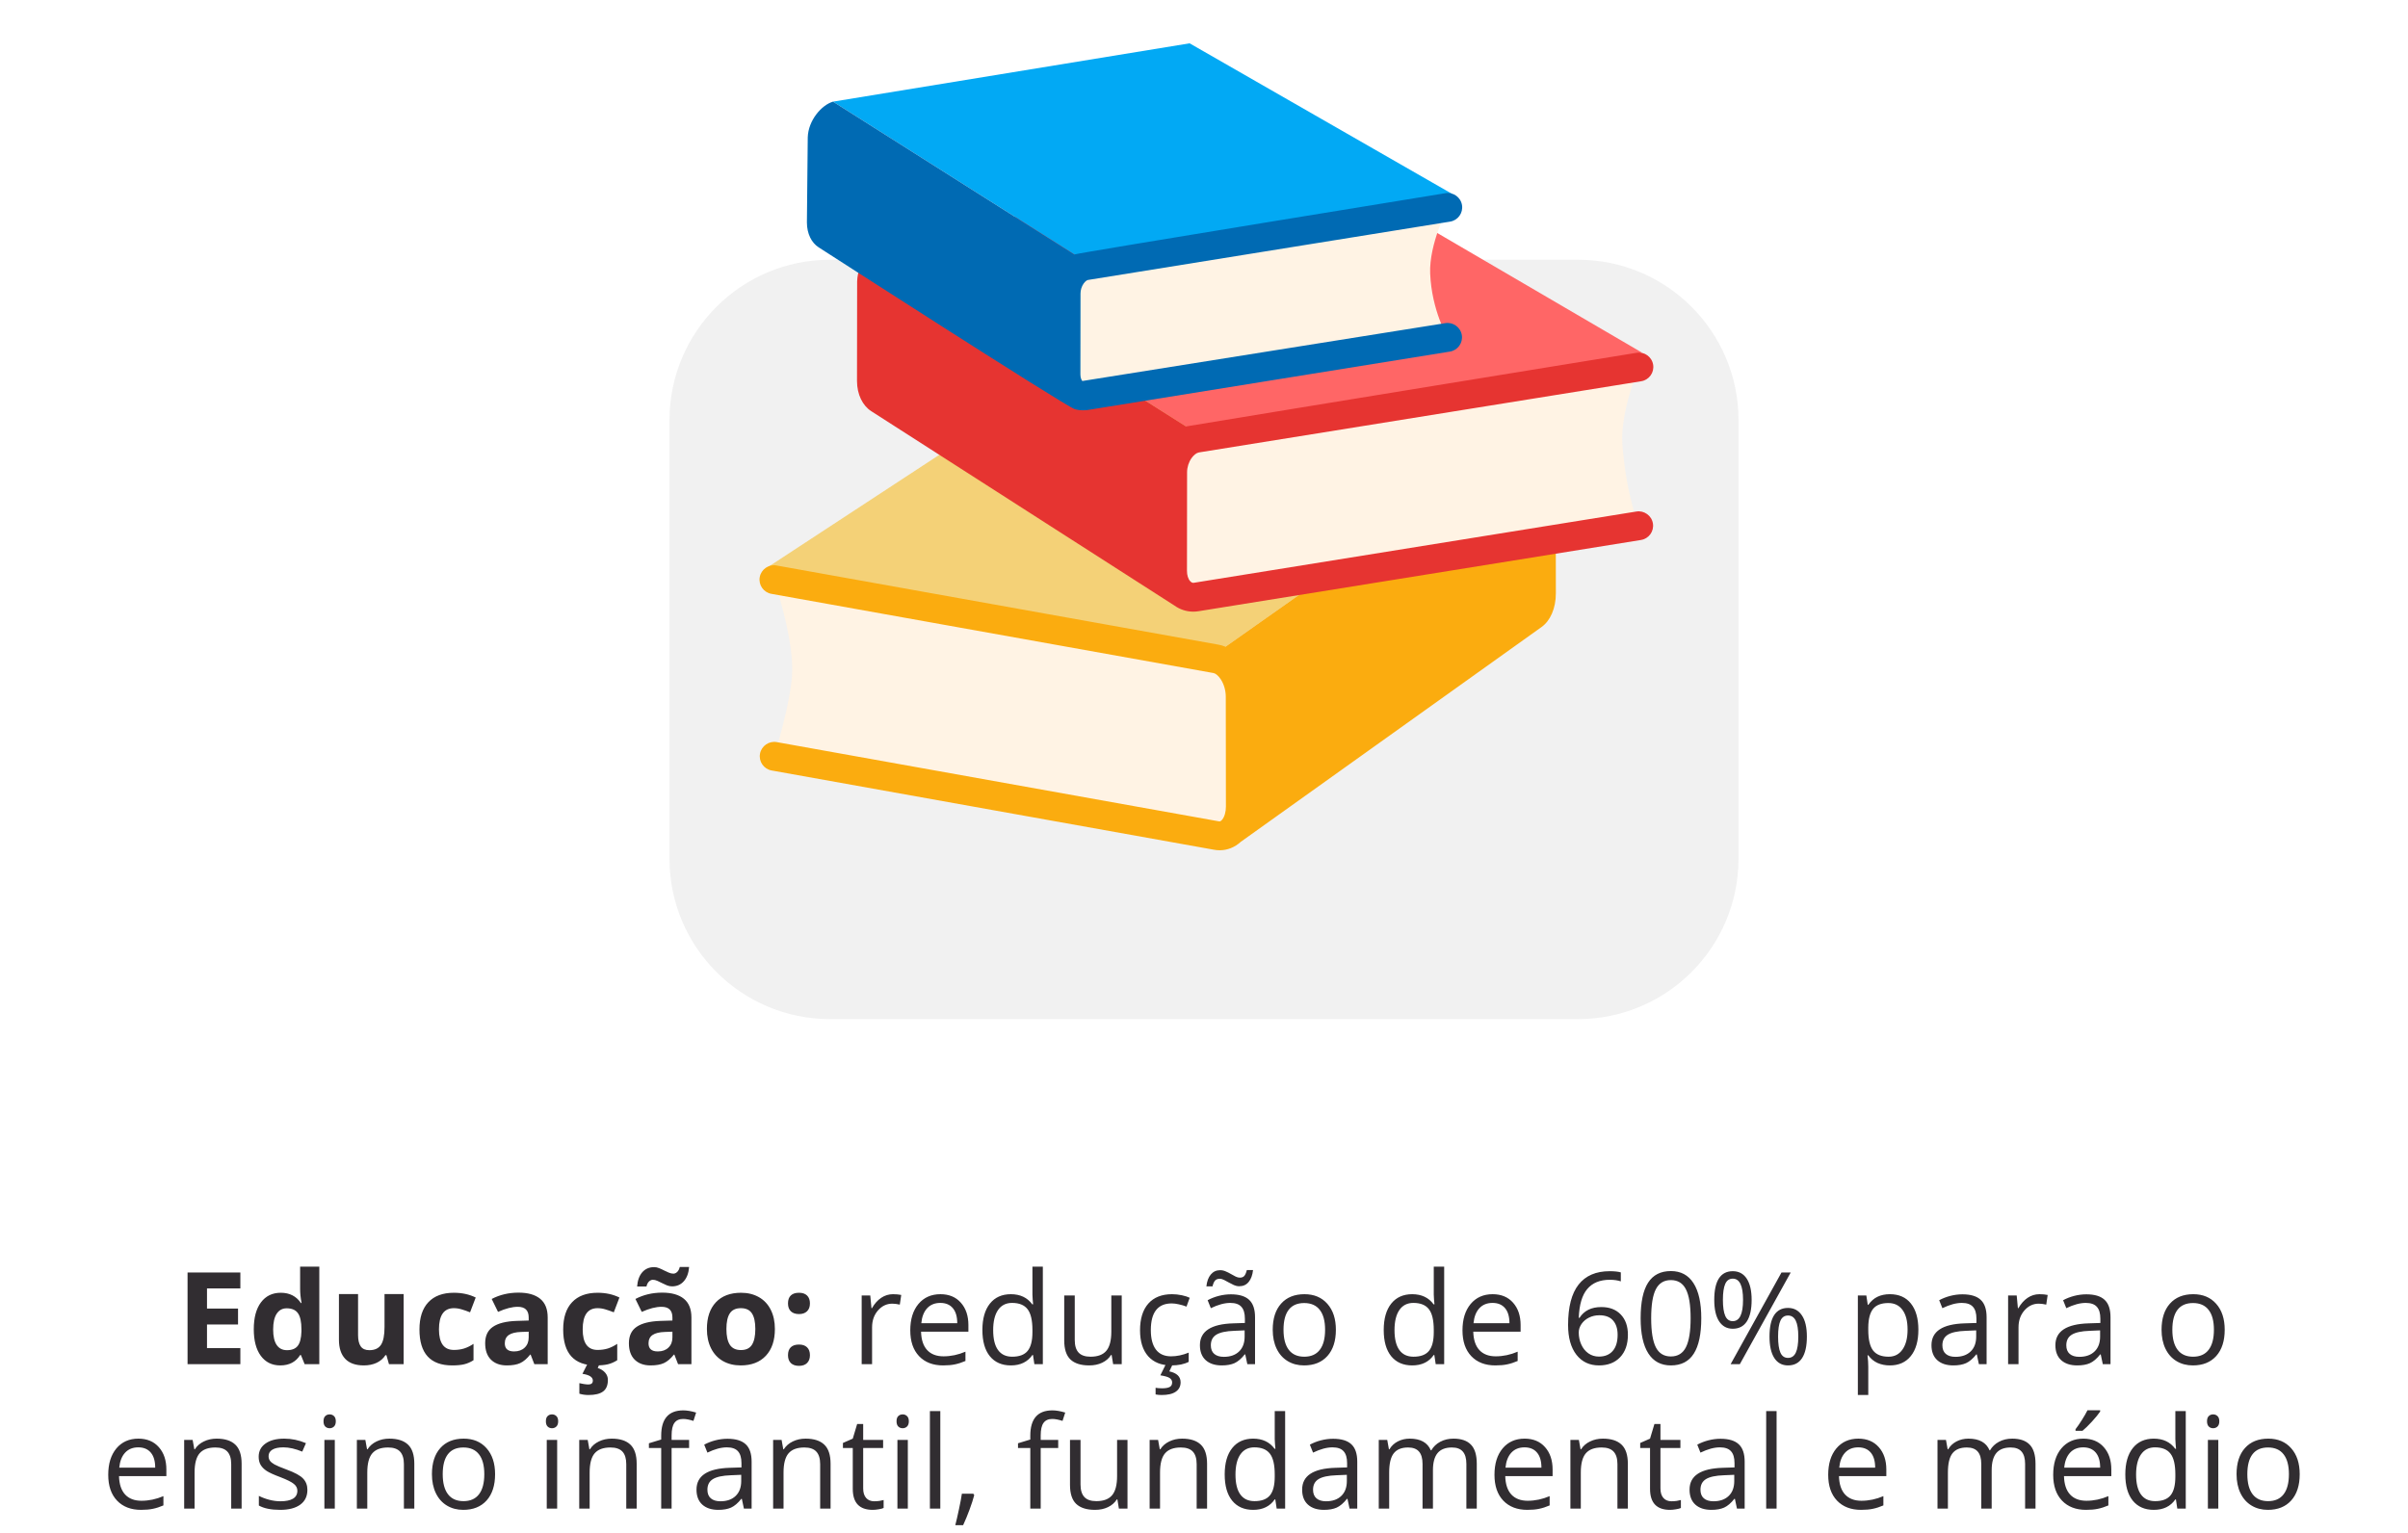 <svg xmlns="http://www.w3.org/2000/svg" width="300" height="191" viewBox="0 0 300 191" fill="none"><path d="M83.408 52.369C83.408 41.324 92.362 32.369 103.408 32.369H196.592C207.638 32.369 216.592 41.324 216.592 52.369V107C216.592 118.046 207.638 127 196.592 127H103.408C92.362 127 83.408 118.046 83.408 107V52.369Z" fill="#F1F1F1"></path><g clip-path="url(#clip0_301_687)"><path d="M150.685 81.999L189.974 54.31L135.713 44.435L95.806 70.58L150.685 81.999Z" fill="#F4D177"></path><path d="M149.92 54.51L110.631 29.631L164.896 20.756L204.553 43.937L149.92 54.51Z" fill="#FF6666"></path><path d="M135.948 33.034L103.78 12.667L148.208 5.398L180.815 24.108L135.948 33.034Z" fill="#02A9F4"></path><path d="M153.628 83.724C153.085 82.865 152.341 82.265 151.52 82.111L96.42 72.236C96.42 72.236 98.781 79.062 98.697 83.605C98.634 87.285 96.452 94.248 96.452 94.248L151.548 104.123C152.369 104.277 153.113 103.944 153.653 103.285C154.193 102.625 154.53 101.643 154.527 100.499L154.509 86.825C154.509 85.682 154.172 84.576 153.628 83.724ZM204.185 45.736L149.089 54.608C148.264 54.749 147.521 55.285 146.977 56.06C146.433 56.832 146.097 57.818 146.097 58.846L146.083 71.138C146.079 72.169 146.413 73.049 146.953 73.635C147.493 74.232 148.237 74.53 149.057 74.393L204.157 65.518C204.157 65.518 202.575 61.596 202.126 55.376C201.831 51.304 204.185 45.736 204.185 45.736ZM135.243 49.315L180.349 42.042C180.349 42.042 178.367 38.71 178.177 34.08C178.026 30.414 180.373 25.846 180.373 25.846L135.264 33.115C134.594 33.227 133.984 33.669 133.538 34.3C133.092 34.928 132.819 35.735 132.819 36.58L132.805 46.641C132.801 47.48 133.075 48.206 133.517 48.69C133.959 49.174 134.569 49.416 135.243 49.315Z" fill="#FFF3E4"></path><path d="M165.592 71.493L152.678 80.594C152.405 80.482 152.124 80.397 151.836 80.343L96.736 70.468C95.778 70.292 94.828 70.943 94.652 71.918C94.477 72.895 95.126 73.828 96.105 74.004L151.187 83.875C151.415 83.919 151.772 84.152 152.113 84.691C152.495 85.287 152.713 86.064 152.713 86.827L152.73 100.505C152.734 101.173 152.558 101.787 152.263 102.146C152.053 102.397 151.934 102.364 151.863 102.355L96.767 92.48C95.813 92.303 94.859 92.956 94.684 93.931C94.508 94.908 95.157 95.841 96.136 96.016L151.215 105.887C151.464 105.935 151.709 105.958 151.951 105.958C152.918 105.958 153.833 105.593 154.582 104.908L192.051 78.14C193.125 77.379 193.84 75.832 193.836 73.927L193.828 67.182L165.592 71.493Z" fill="#FBAC0F"></path><path d="M203.873 63.745L148.763 72.621C148.633 72.648 148.475 72.644 148.272 72.418C148.026 72.148 147.875 71.672 147.879 71.139L147.892 58.846C147.892 58.232 148.093 57.593 148.447 57.092C148.727 56.694 149.071 56.432 149.373 56.381L204.469 47.51C205.452 47.352 206.114 46.431 205.957 45.45C205.799 44.472 204.858 43.793 203.901 43.963C203.901 43.963 159.842 51.129 147.762 53.143L140.402 48.483L133.446 49.588L130.703 42.341L110.631 29.631C108.902 30.14 106.863 32.462 106.786 35.079L106.769 47.466C106.769 49.174 107.481 50.563 108.554 51.247L146.328 75.47C146.314 75.461 146.303 75.451 146.289 75.442C146.987 75.952 147.807 76.222 148.661 76.222C148.885 76.222 149.113 76.204 149.341 76.166L204.441 67.291C205.423 67.133 206.086 66.212 205.928 65.232C205.774 64.252 204.823 63.587 203.873 63.745Z" fill="#E63431"></path><path d="M180.064 40.269L134.843 47.48C134.723 47.35 134.601 47.064 134.601 46.643L134.615 36.581C134.615 36.139 134.755 35.688 135.004 35.335C135.215 35.037 135.436 34.907 135.548 34.888L180.657 27.619C181.639 27.462 182.302 26.539 182.144 25.56C181.986 24.58 181.043 23.911 180.089 24.073C180.089 24.073 134.209 31.534 133.855 31.709L103.78 12.667C102.366 13.081 100.696 14.982 100.633 17.122L100.528 27.718C100.528 29.125 101.11 30.261 101.991 30.822C101.991 30.822 132.576 50.531 133.861 50.968C134.568 51.208 135.331 51.118 135.527 51.088L180.632 43.816C181.615 43.658 182.278 42.735 182.12 41.757C181.962 40.776 181.022 40.108 180.064 40.269Z" fill="#006AB3"></path></g><path d="M29.945 170H23.367V158.578H29.945V160.562H25.789V163.07H29.656V165.055H25.789V168H29.945V170ZM34.914 170.156C33.888 170.156 33.081 169.758 32.492 168.961C31.909 168.164 31.617 167.06 31.617 165.648C31.617 164.216 31.914 163.102 32.508 162.305C33.107 161.503 33.93 161.102 34.977 161.102C36.075 161.102 36.914 161.529 37.492 162.383H37.57C37.45 161.732 37.391 161.151 37.391 160.641V157.844H39.781V170H37.953L37.492 168.867H37.391C36.849 169.727 36.023 170.156 34.914 170.156ZM35.75 168.258C36.359 168.258 36.805 168.081 37.086 167.727C37.372 167.372 37.529 166.771 37.555 165.922V165.664C37.555 164.727 37.409 164.055 37.117 163.648C36.831 163.242 36.362 163.039 35.711 163.039C35.18 163.039 34.766 163.266 34.469 163.719C34.177 164.167 34.031 164.82 34.031 165.68C34.031 166.539 34.18 167.185 34.477 167.617C34.773 168.044 35.198 168.258 35.75 168.258ZM48.461 170L48.141 168.883H48.016C47.76 169.289 47.398 169.604 46.93 169.828C46.461 170.047 45.927 170.156 45.328 170.156C44.302 170.156 43.529 169.883 43.008 169.336C42.487 168.784 42.227 167.992 42.227 166.961V161.266H44.609V166.367C44.609 166.997 44.721 167.471 44.945 167.789C45.169 168.102 45.526 168.258 46.016 168.258C46.682 168.258 47.164 168.036 47.461 167.594C47.758 167.146 47.906 166.406 47.906 165.375V161.266H50.289V170H48.461ZM56.336 170.156C53.617 170.156 52.258 168.664 52.258 165.68C52.258 164.195 52.628 163.062 53.367 162.281C54.107 161.495 55.167 161.102 56.547 161.102C57.557 161.102 58.464 161.299 59.266 161.695L58.562 163.539C58.188 163.388 57.839 163.266 57.516 163.172C57.193 163.073 56.87 163.023 56.547 163.023C55.307 163.023 54.688 163.904 54.688 165.664C54.688 167.372 55.307 168.227 56.547 168.227C57.005 168.227 57.43 168.167 57.82 168.047C58.211 167.922 58.602 167.729 58.992 167.469V169.508C58.607 169.753 58.216 169.922 57.82 170.016C57.43 170.109 56.935 170.156 56.336 170.156ZM66.57 170L66.109 168.812H66.047C65.646 169.318 65.232 169.669 64.805 169.867C64.383 170.06 63.831 170.156 63.148 170.156C62.31 170.156 61.648 169.917 61.164 169.438C60.685 168.958 60.445 168.276 60.445 167.391C60.445 166.464 60.768 165.781 61.414 165.344C62.065 164.901 63.044 164.656 64.352 164.609L65.867 164.562V164.18C65.867 163.294 65.414 162.852 64.508 162.852C63.81 162.852 62.99 163.062 62.047 163.484L61.258 161.875C62.263 161.349 63.378 161.086 64.602 161.086C65.773 161.086 66.672 161.341 67.297 161.852C67.922 162.362 68.234 163.138 68.234 164.18V170H66.57ZM65.867 165.953L64.945 165.984C64.253 166.005 63.737 166.13 63.398 166.359C63.06 166.589 62.891 166.938 62.891 167.406C62.891 168.078 63.276 168.414 64.047 168.414C64.599 168.414 65.039 168.255 65.367 167.938C65.701 167.62 65.867 167.198 65.867 166.672V165.953ZM74.242 170.156C71.523 170.156 70.164 168.664 70.164 165.68C70.164 164.195 70.534 163.062 71.273 162.281C72.013 161.495 73.073 161.102 74.453 161.102C75.463 161.102 76.37 161.299 77.172 161.695L76.469 163.539C76.094 163.388 75.745 163.266 75.422 163.172C75.099 163.073 74.776 163.023 74.453 163.023C73.213 163.023 72.594 163.904 72.594 165.664C72.594 167.372 73.213 168.227 74.453 168.227C74.912 168.227 75.336 168.167 75.727 168.047C76.117 167.922 76.508 167.729 76.898 167.469V169.508C76.513 169.753 76.122 169.922 75.727 170.016C75.336 170.109 74.841 170.156 74.242 170.156ZM75.734 171.953C75.734 172.62 75.537 173.102 75.141 173.398C74.75 173.695 74.143 173.844 73.32 173.844C72.914 173.844 72.534 173.789 72.18 173.68V172.367C72.32 172.404 72.508 172.44 72.742 172.477C72.982 172.513 73.167 172.531 73.297 172.531C73.672 172.531 73.859 172.37 73.859 172.047C73.859 171.615 73.427 171.333 72.562 171.203L73.172 170H74.68L74.469 170.477C74.854 170.602 75.162 170.794 75.391 171.055C75.62 171.32 75.734 171.62 75.734 171.953ZM84.477 170L84.016 168.812H83.953C83.552 169.318 83.138 169.669 82.711 169.867C82.289 170.06 81.737 170.156 81.055 170.156C80.216 170.156 79.555 169.917 79.07 169.438C78.591 168.958 78.352 168.276 78.352 167.391C78.352 166.464 78.674 165.781 79.32 165.344C79.971 164.901 80.951 164.656 82.258 164.609L83.773 164.562V164.18C83.773 163.294 83.32 162.852 82.414 162.852C81.716 162.852 80.896 163.062 79.953 163.484L79.164 161.875C80.169 161.349 81.284 161.086 82.508 161.086C83.68 161.086 84.578 161.341 85.203 161.852C85.828 162.362 86.141 163.138 86.141 164.18V170H84.477ZM83.773 165.953L82.852 165.984C82.159 166.005 81.643 166.13 81.305 166.359C80.966 166.589 80.797 166.938 80.797 167.406C80.797 168.078 81.182 168.414 81.953 168.414C82.505 168.414 82.945 168.255 83.273 167.938C83.607 167.62 83.773 167.198 83.773 166.672V165.953ZM81.328 159.484C81.167 159.484 81.01 159.555 80.859 159.695C80.713 159.831 80.607 160.039 80.539 160.32H79.375C79.432 159.565 79.646 158.974 80.016 158.547C80.391 158.12 80.885 157.906 81.5 157.906C81.713 157.906 81.922 157.951 82.125 158.039C82.333 158.122 82.537 158.216 82.734 158.32C82.938 158.419 83.135 158.51 83.328 158.594C83.521 158.677 83.711 158.719 83.898 158.719C84.06 158.719 84.213 158.651 84.359 158.516C84.51 158.38 84.62 158.172 84.688 157.891H85.852C85.794 158.646 85.576 159.237 85.195 159.664C84.82 160.091 84.331 160.305 83.727 160.305C83.513 160.305 83.302 160.263 83.094 160.18C82.891 160.091 82.688 159.997 82.484 159.898C82.287 159.794 82.091 159.701 81.898 159.617C81.706 159.529 81.516 159.484 81.328 159.484ZM90.5 165.617C90.5 166.482 90.641 167.135 90.922 167.578C91.208 168.021 91.672 168.242 92.312 168.242C92.948 168.242 93.404 168.023 93.68 167.586C93.961 167.143 94.102 166.487 94.102 165.617C94.102 164.753 93.961 164.104 93.68 163.672C93.398 163.24 92.938 163.023 92.297 163.023C91.662 163.023 91.203 163.24 90.922 163.672C90.641 164.099 90.5 164.747 90.5 165.617ZM96.539 165.617C96.539 167.039 96.164 168.151 95.414 168.953C94.664 169.755 93.62 170.156 92.281 170.156C91.443 170.156 90.703 169.974 90.062 169.609C89.422 169.24 88.93 168.711 88.586 168.023C88.242 167.336 88.07 166.534 88.07 165.617C88.07 164.19 88.443 163.081 89.188 162.289C89.932 161.497 90.979 161.102 92.328 161.102C93.167 161.102 93.906 161.284 94.547 161.648C95.188 162.013 95.68 162.536 96.023 163.219C96.367 163.901 96.539 164.701 96.539 165.617ZM98.172 168.883C98.172 168.445 98.289 168.115 98.523 167.891C98.758 167.667 99.099 167.555 99.547 167.555C99.979 167.555 100.312 167.669 100.547 167.898C100.786 168.128 100.906 168.456 100.906 168.883C100.906 169.294 100.786 169.62 100.547 169.859C100.307 170.094 99.974 170.211 99.547 170.211C99.109 170.211 98.771 170.096 98.531 169.867C98.292 169.633 98.172 169.305 98.172 168.883ZM98.172 162.43C98.172 161.992 98.289 161.661 98.523 161.438C98.758 161.214 99.099 161.102 99.547 161.102C99.979 161.102 100.312 161.216 100.547 161.445C100.786 161.674 100.906 162.003 100.906 162.43C100.906 162.852 100.784 163.18 100.539 163.414C100.299 163.643 99.969 163.758 99.547 163.758C99.109 163.758 98.771 163.643 98.531 163.414C98.292 163.185 98.172 162.857 98.172 162.43ZM111.258 161.281C111.638 161.281 111.979 161.312 112.281 161.375L112.102 162.578C111.747 162.5 111.435 162.461 111.164 162.461C110.471 162.461 109.878 162.742 109.383 163.305C108.893 163.867 108.648 164.568 108.648 165.406V170H107.352V161.438H108.422L108.57 163.023H108.633C108.951 162.466 109.333 162.036 109.781 161.734C110.229 161.432 110.721 161.281 111.258 161.281ZM117.5 170.156C116.234 170.156 115.234 169.771 114.5 169C113.771 168.229 113.406 167.159 113.406 165.789C113.406 164.409 113.745 163.312 114.422 162.5C115.104 161.688 116.018 161.281 117.164 161.281C118.237 161.281 119.086 161.635 119.711 162.344C120.336 163.047 120.648 163.977 120.648 165.133V165.953H114.75C114.776 166.958 115.029 167.721 115.508 168.242C115.992 168.763 116.672 169.023 117.547 169.023C118.469 169.023 119.38 168.831 120.281 168.445V169.602C119.823 169.799 119.388 169.94 118.977 170.023C118.57 170.112 118.078 170.156 117.5 170.156ZM117.148 162.367C116.461 162.367 115.911 162.591 115.5 163.039C115.094 163.487 114.854 164.107 114.781 164.898H119.258C119.258 164.081 119.076 163.456 118.711 163.023C118.346 162.586 117.826 162.367 117.148 162.367ZM128.695 168.852H128.625C128.026 169.721 127.13 170.156 125.938 170.156C124.818 170.156 123.945 169.773 123.32 169.008C122.701 168.242 122.391 167.154 122.391 165.742C122.391 164.331 122.703 163.234 123.328 162.453C123.953 161.672 124.823 161.281 125.938 161.281C127.099 161.281 127.99 161.703 128.609 162.547H128.711L128.656 161.93L128.625 161.328V157.844H129.922V170H128.867L128.695 168.852ZM126.102 169.07C126.987 169.07 127.628 168.831 128.023 168.352C128.424 167.867 128.625 167.089 128.625 166.016V165.742C128.625 164.529 128.422 163.664 128.016 163.148C127.615 162.628 126.971 162.367 126.086 162.367C125.326 162.367 124.742 162.664 124.336 163.258C123.935 163.846 123.734 164.68 123.734 165.758C123.734 166.852 123.935 167.677 124.336 168.234C124.737 168.792 125.326 169.07 126.102 169.07ZM133.898 161.438V166.992C133.898 167.69 134.057 168.211 134.375 168.555C134.693 168.898 135.19 169.07 135.867 169.07C136.763 169.07 137.417 168.826 137.828 168.336C138.245 167.846 138.453 167.047 138.453 165.938V161.438H139.75V170H138.68L138.492 168.852H138.422C138.156 169.273 137.786 169.596 137.312 169.82C136.844 170.044 136.307 170.156 135.703 170.156C134.661 170.156 133.88 169.909 133.359 169.414C132.844 168.919 132.586 168.128 132.586 167.039V161.438H133.898ZM145.93 170.156C144.69 170.156 143.729 169.776 143.047 169.016C142.37 168.25 142.031 167.169 142.031 165.773C142.031 164.341 142.375 163.234 143.062 162.453C143.755 161.672 144.74 161.281 146.016 161.281C146.427 161.281 146.839 161.326 147.25 161.414C147.661 161.503 147.984 161.607 148.219 161.727L147.82 162.828C147.534 162.714 147.221 162.62 146.883 162.547C146.544 162.469 146.245 162.43 145.984 162.43C144.245 162.43 143.375 163.539 143.375 165.758C143.375 166.81 143.586 167.617 144.008 168.18C144.435 168.742 145.065 169.023 145.898 169.023C146.612 169.023 147.344 168.87 148.094 168.562V169.711C147.521 170.008 146.799 170.156 145.93 170.156ZM147.086 172.258C147.086 172.763 146.885 173.154 146.484 173.43C146.089 173.706 145.5 173.844 144.719 173.844C144.453 173.844 144.203 173.82 143.969 173.773V172.945C144.203 172.987 144.474 173.008 144.781 173.008C145.193 173.008 145.503 172.956 145.711 172.852C145.924 172.747 146.031 172.555 146.031 172.273C146.031 172.049 145.927 171.867 145.719 171.727C145.516 171.591 145.13 171.479 144.562 171.391L145.25 170H146.109L145.68 170.898C146.617 171.102 147.086 171.555 147.086 172.258ZM155.398 170L155.141 168.781H155.078C154.651 169.318 154.224 169.682 153.797 169.875C153.375 170.062 152.846 170.156 152.211 170.156C151.362 170.156 150.695 169.938 150.211 169.5C149.732 169.062 149.492 168.44 149.492 167.633C149.492 165.904 150.875 164.997 153.641 164.914L155.094 164.867V164.336C155.094 163.664 154.948 163.169 154.656 162.852C154.37 162.529 153.909 162.367 153.273 162.367C152.56 162.367 151.753 162.586 150.852 163.023L150.453 162.031C150.875 161.802 151.336 161.622 151.836 161.492C152.341 161.362 152.846 161.297 153.352 161.297C154.372 161.297 155.128 161.523 155.617 161.977C156.112 162.43 156.359 163.156 156.359 164.156V170H155.398ZM152.469 169.086C153.276 169.086 153.909 168.865 154.367 168.422C154.831 167.979 155.062 167.359 155.062 166.562V165.789L153.766 165.844C152.734 165.88 151.99 166.042 151.531 166.328C151.078 166.609 150.852 167.049 150.852 167.648C150.852 168.117 150.992 168.474 151.273 168.719C151.56 168.964 151.958 169.086 152.469 169.086ZM154.391 160.289C154.167 160.289 153.948 160.242 153.734 160.148C153.521 160.049 153.31 159.943 153.102 159.828C152.898 159.708 152.701 159.602 152.508 159.508C152.32 159.409 152.138 159.359 151.961 159.359C151.701 159.359 151.503 159.438 151.367 159.594C151.237 159.75 151.135 159.987 151.062 160.305H150.297C150.365 159.674 150.547 159.182 150.844 158.828C151.146 158.469 151.534 158.289 152.008 158.289C152.247 158.289 152.479 158.339 152.703 158.438C152.927 158.531 153.141 158.638 153.344 158.758C153.547 158.872 153.742 158.979 153.93 159.078C154.117 159.172 154.294 159.219 154.461 159.219C154.716 159.219 154.906 159.143 155.031 158.992C155.156 158.836 155.258 158.596 155.336 158.273H156.109C156.042 158.904 155.859 159.398 155.562 159.758C155.271 160.112 154.88 160.289 154.391 160.289ZM166.43 165.711C166.43 167.107 166.078 168.198 165.375 168.984C164.672 169.766 163.701 170.156 162.461 170.156C161.695 170.156 161.016 169.977 160.422 169.617C159.828 169.258 159.37 168.742 159.047 168.07C158.724 167.398 158.562 166.612 158.562 165.711C158.562 164.315 158.911 163.229 159.609 162.453C160.307 161.672 161.276 161.281 162.516 161.281C163.714 161.281 164.664 161.68 165.367 162.477C166.076 163.273 166.43 164.352 166.43 165.711ZM159.906 165.711C159.906 166.805 160.125 167.638 160.562 168.211C161 168.784 161.643 169.07 162.492 169.07C163.341 169.07 163.984 168.786 164.422 168.219C164.865 167.646 165.086 166.81 165.086 165.711C165.086 164.622 164.865 163.797 164.422 163.234C163.984 162.667 163.336 162.383 162.477 162.383C161.628 162.383 160.987 162.661 160.555 163.219C160.122 163.776 159.906 164.607 159.906 165.711ZM178.695 168.852H178.625C178.026 169.721 177.13 170.156 175.938 170.156C174.818 170.156 173.945 169.773 173.32 169.008C172.701 168.242 172.391 167.154 172.391 165.742C172.391 164.331 172.703 163.234 173.328 162.453C173.953 161.672 174.823 161.281 175.938 161.281C177.099 161.281 177.99 161.703 178.609 162.547H178.711L178.656 161.93L178.625 161.328V157.844H179.922V170H178.867L178.695 168.852ZM176.102 169.07C176.987 169.07 177.628 168.831 178.023 168.352C178.424 167.867 178.625 167.089 178.625 166.016V165.742C178.625 164.529 178.422 163.664 178.016 163.148C177.615 162.628 176.971 162.367 176.086 162.367C175.326 162.367 174.742 162.664 174.336 163.258C173.935 163.846 173.734 164.68 173.734 165.758C173.734 166.852 173.935 167.677 174.336 168.234C174.737 168.792 175.326 169.07 176.102 169.07ZM186.297 170.156C185.031 170.156 184.031 169.771 183.297 169C182.568 168.229 182.203 167.159 182.203 165.789C182.203 164.409 182.542 163.312 183.219 162.5C183.901 161.688 184.815 161.281 185.961 161.281C187.034 161.281 187.883 161.635 188.508 162.344C189.133 163.047 189.445 163.977 189.445 165.133V165.953H183.547C183.573 166.958 183.826 167.721 184.305 168.242C184.789 168.763 185.469 169.023 186.344 169.023C187.266 169.023 188.177 168.831 189.078 168.445V169.602C188.62 169.799 188.185 169.94 187.773 170.023C187.367 170.112 186.875 170.156 186.297 170.156ZM185.945 162.367C185.258 162.367 184.708 162.591 184.297 163.039C183.891 163.487 183.651 164.107 183.578 164.898H188.055C188.055 164.081 187.872 163.456 187.508 163.023C187.143 162.586 186.622 162.367 185.945 162.367ZM195.359 165.117C195.359 162.872 195.794 161.195 196.664 160.086C197.539 158.971 198.831 158.414 200.539 158.414C201.128 158.414 201.591 158.464 201.93 158.562V159.68C201.529 159.549 201.07 159.484 200.555 159.484C199.331 159.484 198.396 159.867 197.75 160.633C197.104 161.393 196.75 162.591 196.688 164.227H196.781C197.354 163.331 198.26 162.883 199.5 162.883C200.526 162.883 201.333 163.193 201.922 163.812C202.516 164.432 202.812 165.273 202.812 166.336C202.812 167.523 202.487 168.458 201.836 169.141C201.19 169.818 200.315 170.156 199.211 170.156C198.029 170.156 197.091 169.714 196.398 168.828C195.706 167.938 195.359 166.701 195.359 165.117ZM199.195 169.055C199.935 169.055 200.508 168.823 200.914 168.359C201.326 167.891 201.531 167.216 201.531 166.336C201.531 165.581 201.341 164.987 200.961 164.555C200.581 164.122 200.013 163.906 199.258 163.906C198.789 163.906 198.359 164.003 197.969 164.195C197.578 164.388 197.266 164.654 197.031 164.992C196.802 165.331 196.688 165.682 196.688 166.047C196.688 166.583 196.792 167.083 197 167.547C197.208 168.01 197.503 168.378 197.883 168.648C198.268 168.919 198.706 169.055 199.195 169.055ZM211.953 164.273C211.953 166.247 211.641 167.721 211.016 168.695C210.396 169.669 209.445 170.156 208.164 170.156C206.935 170.156 206 169.659 205.359 168.664C204.719 167.664 204.398 166.201 204.398 164.273C204.398 162.284 204.708 160.807 205.328 159.844C205.948 158.88 206.893 158.398 208.164 158.398C209.404 158.398 210.344 158.901 210.984 159.906C211.63 160.911 211.953 162.367 211.953 164.273ZM205.711 164.273C205.711 165.935 205.906 167.146 206.297 167.906C206.688 168.661 207.31 169.039 208.164 169.039C209.029 169.039 209.654 168.656 210.039 167.891C210.43 167.12 210.625 165.914 210.625 164.273C210.625 162.633 210.43 161.432 210.039 160.672C209.654 159.906 209.029 159.523 208.164 159.523C207.31 159.523 206.688 159.901 206.297 160.656C205.906 161.406 205.711 162.612 205.711 164.273ZM214.648 161.984C214.648 162.87 214.745 163.534 214.938 163.977C215.13 164.419 215.443 164.641 215.875 164.641C216.729 164.641 217.156 163.755 217.156 161.984C217.156 160.224 216.729 159.344 215.875 159.344C215.443 159.344 215.13 159.562 214.938 160C214.745 160.438 214.648 161.099 214.648 161.984ZM218.227 161.984C218.227 163.172 218.026 164.07 217.625 164.68C217.229 165.284 216.646 165.586 215.875 165.586C215.146 165.586 214.578 165.276 214.172 164.656C213.771 164.036 213.57 163.146 213.57 161.984C213.57 160.802 213.763 159.911 214.148 159.312C214.539 158.714 215.115 158.414 215.875 158.414C216.63 158.414 217.211 158.724 217.617 159.344C218.023 159.964 218.227 160.844 218.227 161.984ZM221.523 166.562C221.523 167.453 221.62 168.12 221.812 168.562C222.005 169 222.32 169.219 222.758 169.219C223.195 169.219 223.518 169.003 223.727 168.57C223.935 168.133 224.039 167.464 224.039 166.562C224.039 165.672 223.935 165.013 223.727 164.586C223.518 164.154 223.195 163.938 222.758 163.938C222.32 163.938 222.005 164.154 221.812 164.586C221.62 165.013 221.523 165.672 221.523 166.562ZM225.109 166.562C225.109 167.745 224.909 168.641 224.508 169.25C224.112 169.854 223.529 170.156 222.758 170.156C222.018 170.156 221.448 169.846 221.047 169.227C220.651 168.607 220.453 167.719 220.453 166.562C220.453 165.38 220.646 164.49 221.031 163.891C221.422 163.292 221.997 162.992 222.758 162.992C223.497 162.992 224.073 163.299 224.484 163.914C224.901 164.523 225.109 165.406 225.109 166.562ZM223.094 158.578L216.758 170H215.609L221.945 158.578H223.094ZM235.445 170.156C234.888 170.156 234.378 170.055 233.914 169.852C233.456 169.643 233.07 169.326 232.758 168.898H232.664C232.727 169.398 232.758 169.872 232.758 170.32V173.844H231.461V161.438H232.516L232.695 162.609H232.758C233.091 162.141 233.479 161.802 233.922 161.594C234.365 161.385 234.872 161.281 235.445 161.281C236.581 161.281 237.456 161.669 238.07 162.445C238.69 163.221 239 164.31 239 165.711C239 167.117 238.685 168.211 238.055 168.992C237.43 169.768 236.56 170.156 235.445 170.156ZM235.258 162.383C234.383 162.383 233.75 162.625 233.359 163.109C232.969 163.594 232.768 164.365 232.758 165.422V165.711C232.758 166.914 232.958 167.776 233.359 168.297C233.76 168.812 234.404 169.07 235.289 169.07C236.029 169.07 236.607 168.771 237.023 168.172C237.445 167.573 237.656 166.747 237.656 165.695C237.656 164.628 237.445 163.81 237.023 163.242C236.607 162.669 236.018 162.383 235.258 162.383ZM246.539 170L246.281 168.781H246.219C245.792 169.318 245.365 169.682 244.938 169.875C244.516 170.062 243.987 170.156 243.352 170.156C242.503 170.156 241.836 169.938 241.352 169.5C240.872 169.062 240.633 168.44 240.633 167.633C240.633 165.904 242.016 164.997 244.781 164.914L246.234 164.867V164.336C246.234 163.664 246.089 163.169 245.797 162.852C245.51 162.529 245.049 162.367 244.414 162.367C243.701 162.367 242.893 162.586 241.992 163.023L241.594 162.031C242.016 161.802 242.477 161.622 242.977 161.492C243.482 161.362 243.987 161.297 244.492 161.297C245.513 161.297 246.268 161.523 246.758 161.977C247.253 162.43 247.5 163.156 247.5 164.156V170H246.539ZM243.609 169.086C244.417 169.086 245.049 168.865 245.508 168.422C245.971 167.979 246.203 167.359 246.203 166.562V165.789L244.906 165.844C243.875 165.88 243.13 166.042 242.672 166.328C242.219 166.609 241.992 167.049 241.992 167.648C241.992 168.117 242.133 168.474 242.414 168.719C242.701 168.964 243.099 169.086 243.609 169.086ZM254.086 161.281C254.466 161.281 254.807 161.312 255.109 161.375L254.93 162.578C254.576 162.5 254.263 162.461 253.992 162.461C253.299 162.461 252.706 162.742 252.211 163.305C251.721 163.867 251.477 164.568 251.477 165.406V170H250.18V161.438H251.25L251.398 163.023H251.461C251.779 162.466 252.161 162.036 252.609 161.734C253.057 161.432 253.549 161.281 254.086 161.281ZM261.977 170L261.719 168.781H261.656C261.229 169.318 260.802 169.682 260.375 169.875C259.953 170.062 259.424 170.156 258.789 170.156C257.94 170.156 257.273 169.938 256.789 169.5C256.31 169.062 256.07 168.44 256.07 167.633C256.07 165.904 257.453 164.997 260.219 164.914L261.672 164.867V164.336C261.672 163.664 261.526 163.169 261.234 162.852C260.948 162.529 260.487 162.367 259.852 162.367C259.138 162.367 258.331 162.586 257.43 163.023L257.031 162.031C257.453 161.802 257.914 161.622 258.414 161.492C258.919 161.362 259.424 161.297 259.93 161.297C260.951 161.297 261.706 161.523 262.195 161.977C262.69 162.43 262.938 163.156 262.938 164.156V170H261.977ZM259.047 169.086C259.854 169.086 260.487 168.865 260.945 168.422C261.409 167.979 261.641 167.359 261.641 166.562V165.789L260.344 165.844C259.312 165.88 258.568 166.042 258.109 166.328C257.656 166.609 257.43 167.049 257.43 167.648C257.43 168.117 257.57 168.474 257.852 168.719C258.138 168.964 258.536 169.086 259.047 169.086ZM277.164 165.711C277.164 167.107 276.812 168.198 276.109 168.984C275.406 169.766 274.435 170.156 273.195 170.156C272.43 170.156 271.75 169.977 271.156 169.617C270.562 169.258 270.104 168.742 269.781 168.07C269.458 167.398 269.297 166.612 269.297 165.711C269.297 164.315 269.646 163.229 270.344 162.453C271.042 161.672 272.01 161.281 273.25 161.281C274.448 161.281 275.398 161.68 276.102 162.477C276.81 163.273 277.164 164.352 277.164 165.711ZM270.641 165.711C270.641 166.805 270.859 167.638 271.297 168.211C271.734 168.784 272.378 169.07 273.227 169.07C274.076 169.07 274.719 168.786 275.156 168.219C275.599 167.646 275.82 166.81 275.82 165.711C275.82 164.622 275.599 163.797 275.156 163.234C274.719 162.667 274.07 162.383 273.211 162.383C272.362 162.383 271.721 162.661 271.289 163.219C270.857 163.776 270.641 164.607 270.641 165.711ZM17.578 188.156C16.312 188.156 15.312 187.771 14.578 187C13.849 186.229 13.484 185.159 13.484 183.789C13.484 182.409 13.823 181.312 14.5 180.5C15.182 179.688 16.096 179.281 17.242 179.281C18.315 179.281 19.164 179.635 19.789 180.344C20.414 181.047 20.727 181.977 20.727 183.133V183.953H14.828C14.854 184.958 15.107 185.721 15.586 186.242C16.07 186.763 16.75 187.023 17.625 187.023C18.547 187.023 19.458 186.831 20.359 186.445V187.602C19.901 187.799 19.466 187.94 19.055 188.023C18.648 188.112 18.156 188.156 17.578 188.156ZM17.227 180.367C16.539 180.367 15.99 180.591 15.578 181.039C15.172 181.487 14.932 182.107 14.859 182.898H19.336C19.336 182.081 19.154 181.456 18.789 181.023C18.424 180.586 17.904 180.367 17.227 180.367ZM28.805 188V182.461C28.805 181.763 28.646 181.242 28.328 180.898C28.01 180.555 27.513 180.383 26.836 180.383C25.94 180.383 25.284 180.625 24.867 181.109C24.451 181.594 24.242 182.393 24.242 183.508V188H22.945V179.438H24L24.211 180.609H24.273C24.539 180.188 24.912 179.862 25.391 179.633C25.87 179.398 26.404 179.281 26.992 179.281C28.023 179.281 28.799 179.531 29.32 180.031C29.841 180.526 30.102 181.32 30.102 182.414V188H28.805ZM38.297 185.664C38.297 186.461 38 187.076 37.406 187.508C36.812 187.94 35.979 188.156 34.906 188.156C33.771 188.156 32.885 187.977 32.25 187.617V186.414C32.661 186.622 33.102 186.786 33.57 186.906C34.044 187.026 34.5 187.086 34.938 187.086C35.615 187.086 36.135 186.979 36.5 186.766C36.865 186.547 37.047 186.216 37.047 185.773C37.047 185.44 36.901 185.156 36.609 184.922C36.323 184.682 35.76 184.401 34.922 184.078C34.125 183.781 33.557 183.523 33.219 183.305C32.885 183.081 32.635 182.828 32.469 182.547C32.307 182.266 32.227 181.93 32.227 181.539C32.227 180.841 32.51 180.292 33.078 179.891C33.646 179.484 34.425 179.281 35.414 179.281C36.336 179.281 37.237 179.469 38.117 179.844L37.656 180.898C36.797 180.544 36.018 180.367 35.32 180.367C34.706 180.367 34.242 180.464 33.93 180.656C33.617 180.849 33.461 181.115 33.461 181.453C33.461 181.682 33.518 181.878 33.633 182.039C33.753 182.201 33.943 182.354 34.203 182.5C34.464 182.646 34.964 182.857 35.703 183.133C36.719 183.503 37.404 183.875 37.758 184.25C38.117 184.625 38.297 185.096 38.297 185.664ZM41.711 188H40.414V179.438H41.711V188ZM40.305 177.117C40.305 176.82 40.378 176.604 40.523 176.469C40.669 176.328 40.852 176.258 41.07 176.258C41.279 176.258 41.458 176.328 41.609 176.469C41.76 176.609 41.836 176.826 41.836 177.117C41.836 177.409 41.76 177.628 41.609 177.773C41.458 177.914 41.279 177.984 41.07 177.984C40.852 177.984 40.669 177.914 40.523 177.773C40.378 177.628 40.305 177.409 40.305 177.117ZM50.32 188V182.461C50.32 181.763 50.161 181.242 49.844 180.898C49.526 180.555 49.029 180.383 48.352 180.383C47.456 180.383 46.8 180.625 46.383 181.109C45.966 181.594 45.758 182.393 45.758 183.508V188H44.461V179.438H45.516L45.727 180.609H45.789C46.055 180.188 46.427 179.862 46.906 179.633C47.385 179.398 47.919 179.281 48.508 179.281C49.539 179.281 50.315 179.531 50.836 180.031C51.357 180.526 51.617 181.32 51.617 182.414V188H50.32ZM61.68 183.711C61.68 185.107 61.328 186.198 60.625 186.984C59.922 187.766 58.95 188.156 57.711 188.156C56.945 188.156 56.266 187.977 55.672 187.617C55.078 187.258 54.62 186.742 54.297 186.07C53.974 185.398 53.812 184.612 53.812 183.711C53.812 182.315 54.161 181.229 54.859 180.453C55.557 179.672 56.526 179.281 57.766 179.281C58.964 179.281 59.914 179.68 60.617 180.477C61.325 181.273 61.68 182.352 61.68 183.711ZM55.156 183.711C55.156 184.805 55.375 185.638 55.812 186.211C56.25 186.784 56.893 187.07 57.742 187.07C58.591 187.07 59.234 186.786 59.672 186.219C60.115 185.646 60.336 184.81 60.336 183.711C60.336 182.622 60.115 181.797 59.672 181.234C59.234 180.667 58.586 180.383 57.727 180.383C56.878 180.383 56.237 180.661 55.805 181.219C55.372 181.776 55.156 182.607 55.156 183.711ZM69.414 188H68.117V179.438H69.414V188ZM68.008 177.117C68.008 176.82 68.081 176.604 68.227 176.469C68.372 176.328 68.555 176.258 68.773 176.258C68.982 176.258 69.162 176.328 69.312 176.469C69.463 176.609 69.539 176.826 69.539 177.117C69.539 177.409 69.463 177.628 69.312 177.773C69.162 177.914 68.982 177.984 68.773 177.984C68.555 177.984 68.372 177.914 68.227 177.773C68.081 177.628 68.008 177.409 68.008 177.117ZM78.023 188V182.461C78.023 181.763 77.865 181.242 77.547 180.898C77.229 180.555 76.732 180.383 76.055 180.383C75.159 180.383 74.503 180.625 74.086 181.109C73.669 181.594 73.461 182.393 73.461 183.508V188H72.164V179.438H73.219L73.43 180.609H73.492C73.758 180.188 74.13 179.862 74.609 179.633C75.088 179.398 75.622 179.281 76.211 179.281C77.242 179.281 78.018 179.531 78.539 180.031C79.06 180.526 79.32 181.32 79.32 182.414V188H78.023ZM85.852 180.445H83.672V188H82.375V180.445H80.844V179.859L82.375 179.391V178.914C82.375 176.81 83.294 175.758 85.133 175.758C85.586 175.758 86.117 175.849 86.727 176.031L86.391 177.07C85.891 176.909 85.463 176.828 85.109 176.828C84.62 176.828 84.258 176.992 84.023 177.32C83.789 177.643 83.672 178.164 83.672 178.883V179.438H85.852V180.445ZM92.68 188L92.422 186.781H92.359C91.932 187.318 91.505 187.682 91.078 187.875C90.656 188.062 90.128 188.156 89.492 188.156C88.643 188.156 87.977 187.938 87.492 187.5C87.013 187.062 86.773 186.44 86.773 185.633C86.773 183.904 88.156 182.997 90.922 182.914L92.375 182.867V182.336C92.375 181.664 92.229 181.169 91.938 180.852C91.651 180.529 91.19 180.367 90.555 180.367C89.841 180.367 89.034 180.586 88.133 181.023L87.734 180.031C88.156 179.802 88.617 179.622 89.117 179.492C89.622 179.362 90.128 179.297 90.633 179.297C91.654 179.297 92.409 179.523 92.898 179.977C93.393 180.43 93.641 181.156 93.641 182.156V188H92.68ZM89.75 187.086C90.557 187.086 91.19 186.865 91.648 186.422C92.112 185.979 92.344 185.359 92.344 184.562V183.789L91.047 183.844C90.016 183.88 89.271 184.042 88.812 184.328C88.359 184.609 88.133 185.049 88.133 185.648C88.133 186.117 88.273 186.474 88.555 186.719C88.841 186.964 89.24 187.086 89.75 187.086ZM102.18 188V182.461C102.18 181.763 102.021 181.242 101.703 180.898C101.385 180.555 100.888 180.383 100.211 180.383C99.315 180.383 98.659 180.625 98.242 181.109C97.826 181.594 97.617 182.393 97.617 183.508V188H96.32V179.438H97.375L97.586 180.609H97.648C97.914 180.188 98.287 179.862 98.766 179.633C99.245 179.398 99.779 179.281 100.367 179.281C101.398 179.281 102.174 179.531 102.695 180.031C103.216 180.526 103.477 181.32 103.477 182.414V188H102.18ZM108.914 187.086C109.143 187.086 109.365 187.07 109.578 187.039C109.792 187.003 109.961 186.966 110.086 186.93V187.922C109.945 187.99 109.737 188.044 109.461 188.086C109.19 188.133 108.945 188.156 108.727 188.156C107.07 188.156 106.242 187.284 106.242 185.539V180.445H105.016V179.82L106.242 179.281L106.789 177.453H107.539V179.438H110.023V180.445H107.539V185.484C107.539 186 107.661 186.396 107.906 186.672C108.151 186.948 108.487 187.086 108.914 187.086ZM113.102 188H111.805V179.438H113.102V188ZM111.695 177.117C111.695 176.82 111.768 176.604 111.914 176.469C112.06 176.328 112.242 176.258 112.461 176.258C112.669 176.258 112.849 176.328 113 176.469C113.151 176.609 113.227 176.826 113.227 177.117C113.227 177.409 113.151 177.628 113 177.773C112.849 177.914 112.669 177.984 112.461 177.984C112.242 177.984 112.06 177.914 111.914 177.773C111.768 177.628 111.695 177.409 111.695 177.117ZM117.148 188H115.852V175.844H117.148V188ZM121.258 186.141L121.375 186.32C121.24 186.841 121.044 187.445 120.789 188.133C120.534 188.826 120.268 189.469 119.992 190.062H119.016C119.156 189.521 119.31 188.852 119.477 188.055C119.648 187.258 119.768 186.62 119.836 186.141H121.258ZM131.836 180.445H129.656V188H128.359V180.445H126.828V179.859L128.359 179.391V178.914C128.359 176.81 129.279 175.758 131.117 175.758C131.57 175.758 132.102 175.849 132.711 176.031L132.375 177.07C131.875 176.909 131.448 176.828 131.094 176.828C130.604 176.828 130.242 176.992 130.008 177.32C129.773 177.643 129.656 178.164 129.656 178.883V179.438H131.836V180.445ZM134.617 179.438V184.992C134.617 185.69 134.776 186.211 135.094 186.555C135.411 186.898 135.909 187.07 136.586 187.07C137.482 187.07 138.135 186.826 138.547 186.336C138.964 185.846 139.172 185.047 139.172 183.938V179.438H140.469V188H139.398L139.211 186.852H139.141C138.875 187.273 138.505 187.596 138.031 187.82C137.562 188.044 137.026 188.156 136.422 188.156C135.38 188.156 134.599 187.909 134.078 187.414C133.562 186.919 133.305 186.128 133.305 185.039V179.438H134.617ZM149.086 188V182.461C149.086 181.763 148.927 181.242 148.609 180.898C148.292 180.555 147.794 180.383 147.117 180.383C146.221 180.383 145.565 180.625 145.148 181.109C144.732 181.594 144.523 182.393 144.523 183.508V188H143.227V179.438H144.281L144.492 180.609H144.555C144.82 180.188 145.193 179.862 145.672 179.633C146.151 179.398 146.685 179.281 147.273 179.281C148.305 179.281 149.081 179.531 149.602 180.031C150.122 180.526 150.383 181.32 150.383 182.414V188H149.086ZM158.883 186.852H158.812C158.214 187.721 157.318 188.156 156.125 188.156C155.005 188.156 154.133 187.773 153.508 187.008C152.888 186.242 152.578 185.154 152.578 183.742C152.578 182.331 152.891 181.234 153.516 180.453C154.141 179.672 155.01 179.281 156.125 179.281C157.286 179.281 158.177 179.703 158.797 180.547H158.898L158.844 179.93L158.812 179.328V175.844H160.109V188H159.055L158.883 186.852ZM156.289 187.07C157.174 187.07 157.815 186.831 158.211 186.352C158.612 185.867 158.812 185.089 158.812 184.016V183.742C158.812 182.529 158.609 181.664 158.203 181.148C157.802 180.628 157.159 180.367 156.273 180.367C155.513 180.367 154.93 180.664 154.523 181.258C154.122 181.846 153.922 182.68 153.922 183.758C153.922 184.852 154.122 185.677 154.523 186.234C154.924 186.792 155.513 187.07 156.289 187.07ZM168.133 188L167.875 186.781H167.812C167.385 187.318 166.958 187.682 166.531 187.875C166.109 188.062 165.581 188.156 164.945 188.156C164.096 188.156 163.43 187.938 162.945 187.5C162.466 187.062 162.227 186.44 162.227 185.633C162.227 183.904 163.609 182.997 166.375 182.914L167.828 182.867V182.336C167.828 181.664 167.682 181.169 167.391 180.852C167.104 180.529 166.643 180.367 166.008 180.367C165.294 180.367 164.487 180.586 163.586 181.023L163.188 180.031C163.609 179.802 164.07 179.622 164.57 179.492C165.076 179.362 165.581 179.297 166.086 179.297C167.107 179.297 167.862 179.523 168.352 179.977C168.846 180.43 169.094 181.156 169.094 182.156V188H168.133ZM165.203 187.086C166.01 187.086 166.643 186.865 167.102 186.422C167.565 185.979 167.797 185.359 167.797 184.562V183.789L166.5 183.844C165.469 183.88 164.724 184.042 164.266 184.328C163.812 184.609 163.586 185.049 163.586 185.648C163.586 186.117 163.727 186.474 164.008 186.719C164.294 186.964 164.693 187.086 165.203 187.086ZM182.688 188V182.43C182.688 181.747 182.542 181.237 182.25 180.898C181.958 180.555 181.505 180.383 180.891 180.383C180.083 180.383 179.487 180.615 179.102 181.078C178.716 181.542 178.523 182.255 178.523 183.219V188H177.227V182.43C177.227 181.747 177.081 181.237 176.789 180.898C176.497 180.555 176.042 180.383 175.422 180.383C174.609 180.383 174.013 180.628 173.633 181.117C173.258 181.602 173.07 182.398 173.07 183.508V188H171.773V179.438H172.828L173.039 180.609H173.102C173.346 180.193 173.69 179.867 174.133 179.633C174.581 179.398 175.081 179.281 175.633 179.281C176.971 179.281 177.846 179.766 178.258 180.734H178.32C178.576 180.286 178.945 179.932 179.43 179.672C179.914 179.411 180.466 179.281 181.086 179.281C182.055 179.281 182.779 179.531 183.258 180.031C183.742 180.526 183.984 181.32 183.984 182.414V188H182.688ZM190.281 188.156C189.016 188.156 188.016 187.771 187.281 187C186.552 186.229 186.188 185.159 186.188 183.789C186.188 182.409 186.526 181.312 187.203 180.5C187.885 179.688 188.799 179.281 189.945 179.281C191.018 179.281 191.867 179.635 192.492 180.344C193.117 181.047 193.43 181.977 193.43 183.133V183.953H187.531C187.557 184.958 187.81 185.721 188.289 186.242C188.773 186.763 189.453 187.023 190.328 187.023C191.25 187.023 192.161 186.831 193.062 186.445V187.602C192.604 187.799 192.169 187.94 191.758 188.023C191.352 188.112 190.859 188.156 190.281 188.156ZM189.93 180.367C189.242 180.367 188.693 180.591 188.281 181.039C187.875 181.487 187.635 182.107 187.562 182.898H192.039C192.039 182.081 191.857 181.456 191.492 181.023C191.128 180.586 190.607 180.367 189.93 180.367ZM201.508 188V182.461C201.508 181.763 201.349 181.242 201.031 180.898C200.714 180.555 200.216 180.383 199.539 180.383C198.643 180.383 197.987 180.625 197.57 181.109C197.154 181.594 196.945 182.393 196.945 183.508V188H195.648V179.438H196.703L196.914 180.609H196.977C197.242 180.188 197.615 179.862 198.094 179.633C198.573 179.398 199.107 179.281 199.695 179.281C200.727 179.281 201.503 179.531 202.023 180.031C202.544 180.526 202.805 181.32 202.805 182.414V188H201.508ZM208.242 187.086C208.471 187.086 208.693 187.07 208.906 187.039C209.12 187.003 209.289 186.966 209.414 186.93V187.922C209.273 187.99 209.065 188.044 208.789 188.086C208.518 188.133 208.273 188.156 208.055 188.156C206.398 188.156 205.57 187.284 205.57 185.539V180.445H204.344V179.82L205.57 179.281L206.117 177.453H206.867V179.438H209.352V180.445H206.867V185.484C206.867 186 206.99 186.396 207.234 186.672C207.479 186.948 207.815 187.086 208.242 187.086ZM216.398 188L216.141 186.781H216.078C215.651 187.318 215.224 187.682 214.797 187.875C214.375 188.062 213.846 188.156 213.211 188.156C212.362 188.156 211.695 187.938 211.211 187.5C210.732 187.062 210.492 186.44 210.492 185.633C210.492 183.904 211.875 182.997 214.641 182.914L216.094 182.867V182.336C216.094 181.664 215.948 181.169 215.656 180.852C215.37 180.529 214.909 180.367 214.273 180.367C213.56 180.367 212.753 180.586 211.852 181.023L211.453 180.031C211.875 179.802 212.336 179.622 212.836 179.492C213.341 179.362 213.846 179.297 214.352 179.297C215.372 179.297 216.128 179.523 216.617 179.977C217.112 180.43 217.359 181.156 217.359 182.156V188H216.398ZM213.469 187.086C214.276 187.086 214.909 186.865 215.367 186.422C215.831 185.979 216.062 185.359 216.062 184.562V183.789L214.766 183.844C213.734 183.88 212.99 184.042 212.531 184.328C212.078 184.609 211.852 185.049 211.852 185.648C211.852 186.117 211.992 186.474 212.273 186.719C212.56 186.964 212.958 187.086 213.469 187.086ZM221.336 188H220.039V175.844H221.336V188ZM231.859 188.156C230.594 188.156 229.594 187.771 228.859 187C228.13 186.229 227.766 185.159 227.766 183.789C227.766 182.409 228.104 181.312 228.781 180.5C229.464 179.688 230.378 179.281 231.523 179.281C232.596 179.281 233.445 179.635 234.07 180.344C234.695 181.047 235.008 181.977 235.008 183.133V183.953H229.109C229.135 184.958 229.388 185.721 229.867 186.242C230.352 186.763 231.031 187.023 231.906 187.023C232.828 187.023 233.74 186.831 234.641 186.445V187.602C234.182 187.799 233.747 187.94 233.336 188.023C232.93 188.112 232.438 188.156 231.859 188.156ZM231.508 180.367C230.82 180.367 230.271 180.591 229.859 181.039C229.453 181.487 229.214 182.107 229.141 182.898H233.617C233.617 182.081 233.435 181.456 233.07 181.023C232.706 180.586 232.185 180.367 231.508 180.367ZM252.297 188V182.43C252.297 181.747 252.151 181.237 251.859 180.898C251.568 180.555 251.115 180.383 250.5 180.383C249.693 180.383 249.096 180.615 248.711 181.078C248.326 181.542 248.133 182.255 248.133 183.219V188H246.836V182.43C246.836 181.747 246.69 181.237 246.398 180.898C246.107 180.555 245.651 180.383 245.031 180.383C244.219 180.383 243.622 180.628 243.242 181.117C242.867 181.602 242.68 182.398 242.68 183.508V188H241.383V179.438H242.438L242.648 180.609H242.711C242.956 180.193 243.299 179.867 243.742 179.633C244.19 179.398 244.69 179.281 245.242 179.281C246.581 179.281 247.456 179.766 247.867 180.734H247.93C248.185 180.286 248.555 179.932 249.039 179.672C249.523 179.411 250.076 179.281 250.695 179.281C251.664 179.281 252.388 179.531 252.867 180.031C253.352 180.526 253.594 181.32 253.594 182.414V188H252.297ZM259.891 188.156C258.625 188.156 257.625 187.771 256.891 187C256.161 186.229 255.797 185.159 255.797 183.789C255.797 182.409 256.135 181.312 256.812 180.5C257.495 179.688 258.409 179.281 259.555 179.281C260.628 179.281 261.477 179.635 262.102 180.344C262.727 181.047 263.039 181.977 263.039 183.133V183.953H257.141C257.167 184.958 257.419 185.721 257.898 186.242C258.383 186.763 259.062 187.023 259.938 187.023C260.859 187.023 261.771 186.831 262.672 186.445V187.602C262.214 187.799 261.779 187.94 261.367 188.023C260.961 188.112 260.469 188.156 259.891 188.156ZM259.539 180.367C258.852 180.367 258.302 180.591 257.891 181.039C257.484 181.487 257.245 182.107 257.172 182.898H261.648C261.648 182.081 261.466 181.456 261.102 181.023C260.737 180.586 260.216 180.367 259.539 180.367ZM258.578 178.109C258.828 177.786 259.096 177.396 259.383 176.938C259.674 176.479 259.904 176.081 260.07 175.742H261.648V175.906C261.419 176.245 261.078 176.661 260.625 177.156C260.172 177.651 259.779 178.034 259.445 178.305H258.578V178.109ZM271.086 186.852H271.016C270.417 187.721 269.521 188.156 268.328 188.156C267.208 188.156 266.336 187.773 265.711 187.008C265.091 186.242 264.781 185.154 264.781 183.742C264.781 182.331 265.094 181.234 265.719 180.453C266.344 179.672 267.214 179.281 268.328 179.281C269.49 179.281 270.38 179.703 271 180.547H271.102L271.047 179.93L271.016 179.328V175.844H272.312V188H271.258L271.086 186.852ZM268.492 187.07C269.378 187.07 270.018 186.831 270.414 186.352C270.815 185.867 271.016 185.089 271.016 184.016V183.742C271.016 182.529 270.812 181.664 270.406 181.148C270.005 180.628 269.362 180.367 268.477 180.367C267.716 180.367 267.133 180.664 266.727 181.258C266.326 181.846 266.125 182.68 266.125 183.758C266.125 184.852 266.326 185.677 266.727 186.234C267.128 186.792 267.716 187.07 268.492 187.07ZM276.367 188H275.07V179.438H276.367V188ZM274.961 177.117C274.961 176.82 275.034 176.604 275.18 176.469C275.326 176.328 275.508 176.258 275.727 176.258C275.935 176.258 276.115 176.328 276.266 176.469C276.417 176.609 276.492 176.826 276.492 177.117C276.492 177.409 276.417 177.628 276.266 177.773C276.115 177.914 275.935 177.984 275.727 177.984C275.508 177.984 275.326 177.914 275.18 177.773C275.034 177.628 274.961 177.409 274.961 177.117ZM286.508 183.711C286.508 185.107 286.156 186.198 285.453 186.984C284.75 187.766 283.779 188.156 282.539 188.156C281.773 188.156 281.094 187.977 280.5 187.617C279.906 187.258 279.448 186.742 279.125 186.07C278.802 185.398 278.641 184.612 278.641 183.711C278.641 182.315 278.99 181.229 279.688 180.453C280.385 179.672 281.354 179.281 282.594 179.281C283.792 179.281 284.742 179.68 285.445 180.477C286.154 181.273 286.508 182.352 286.508 183.711ZM279.984 183.711C279.984 184.805 280.203 185.638 280.641 186.211C281.078 186.784 281.721 187.07 282.57 187.07C283.419 187.07 284.062 186.786 284.5 186.219C284.943 185.646 285.164 184.81 285.164 183.711C285.164 182.622 284.943 181.797 284.5 181.234C284.062 180.667 283.414 180.383 282.555 180.383C281.706 180.383 281.065 180.661 280.633 181.219C280.201 181.776 279.984 182.607 279.984 183.711Z" fill="#312D31"></path><defs><clipPath id="clip0_301_687"><rect width="111.356" height="111.356" fill="white" transform="translate(94.624)"></rect></clipPath></defs></svg>
